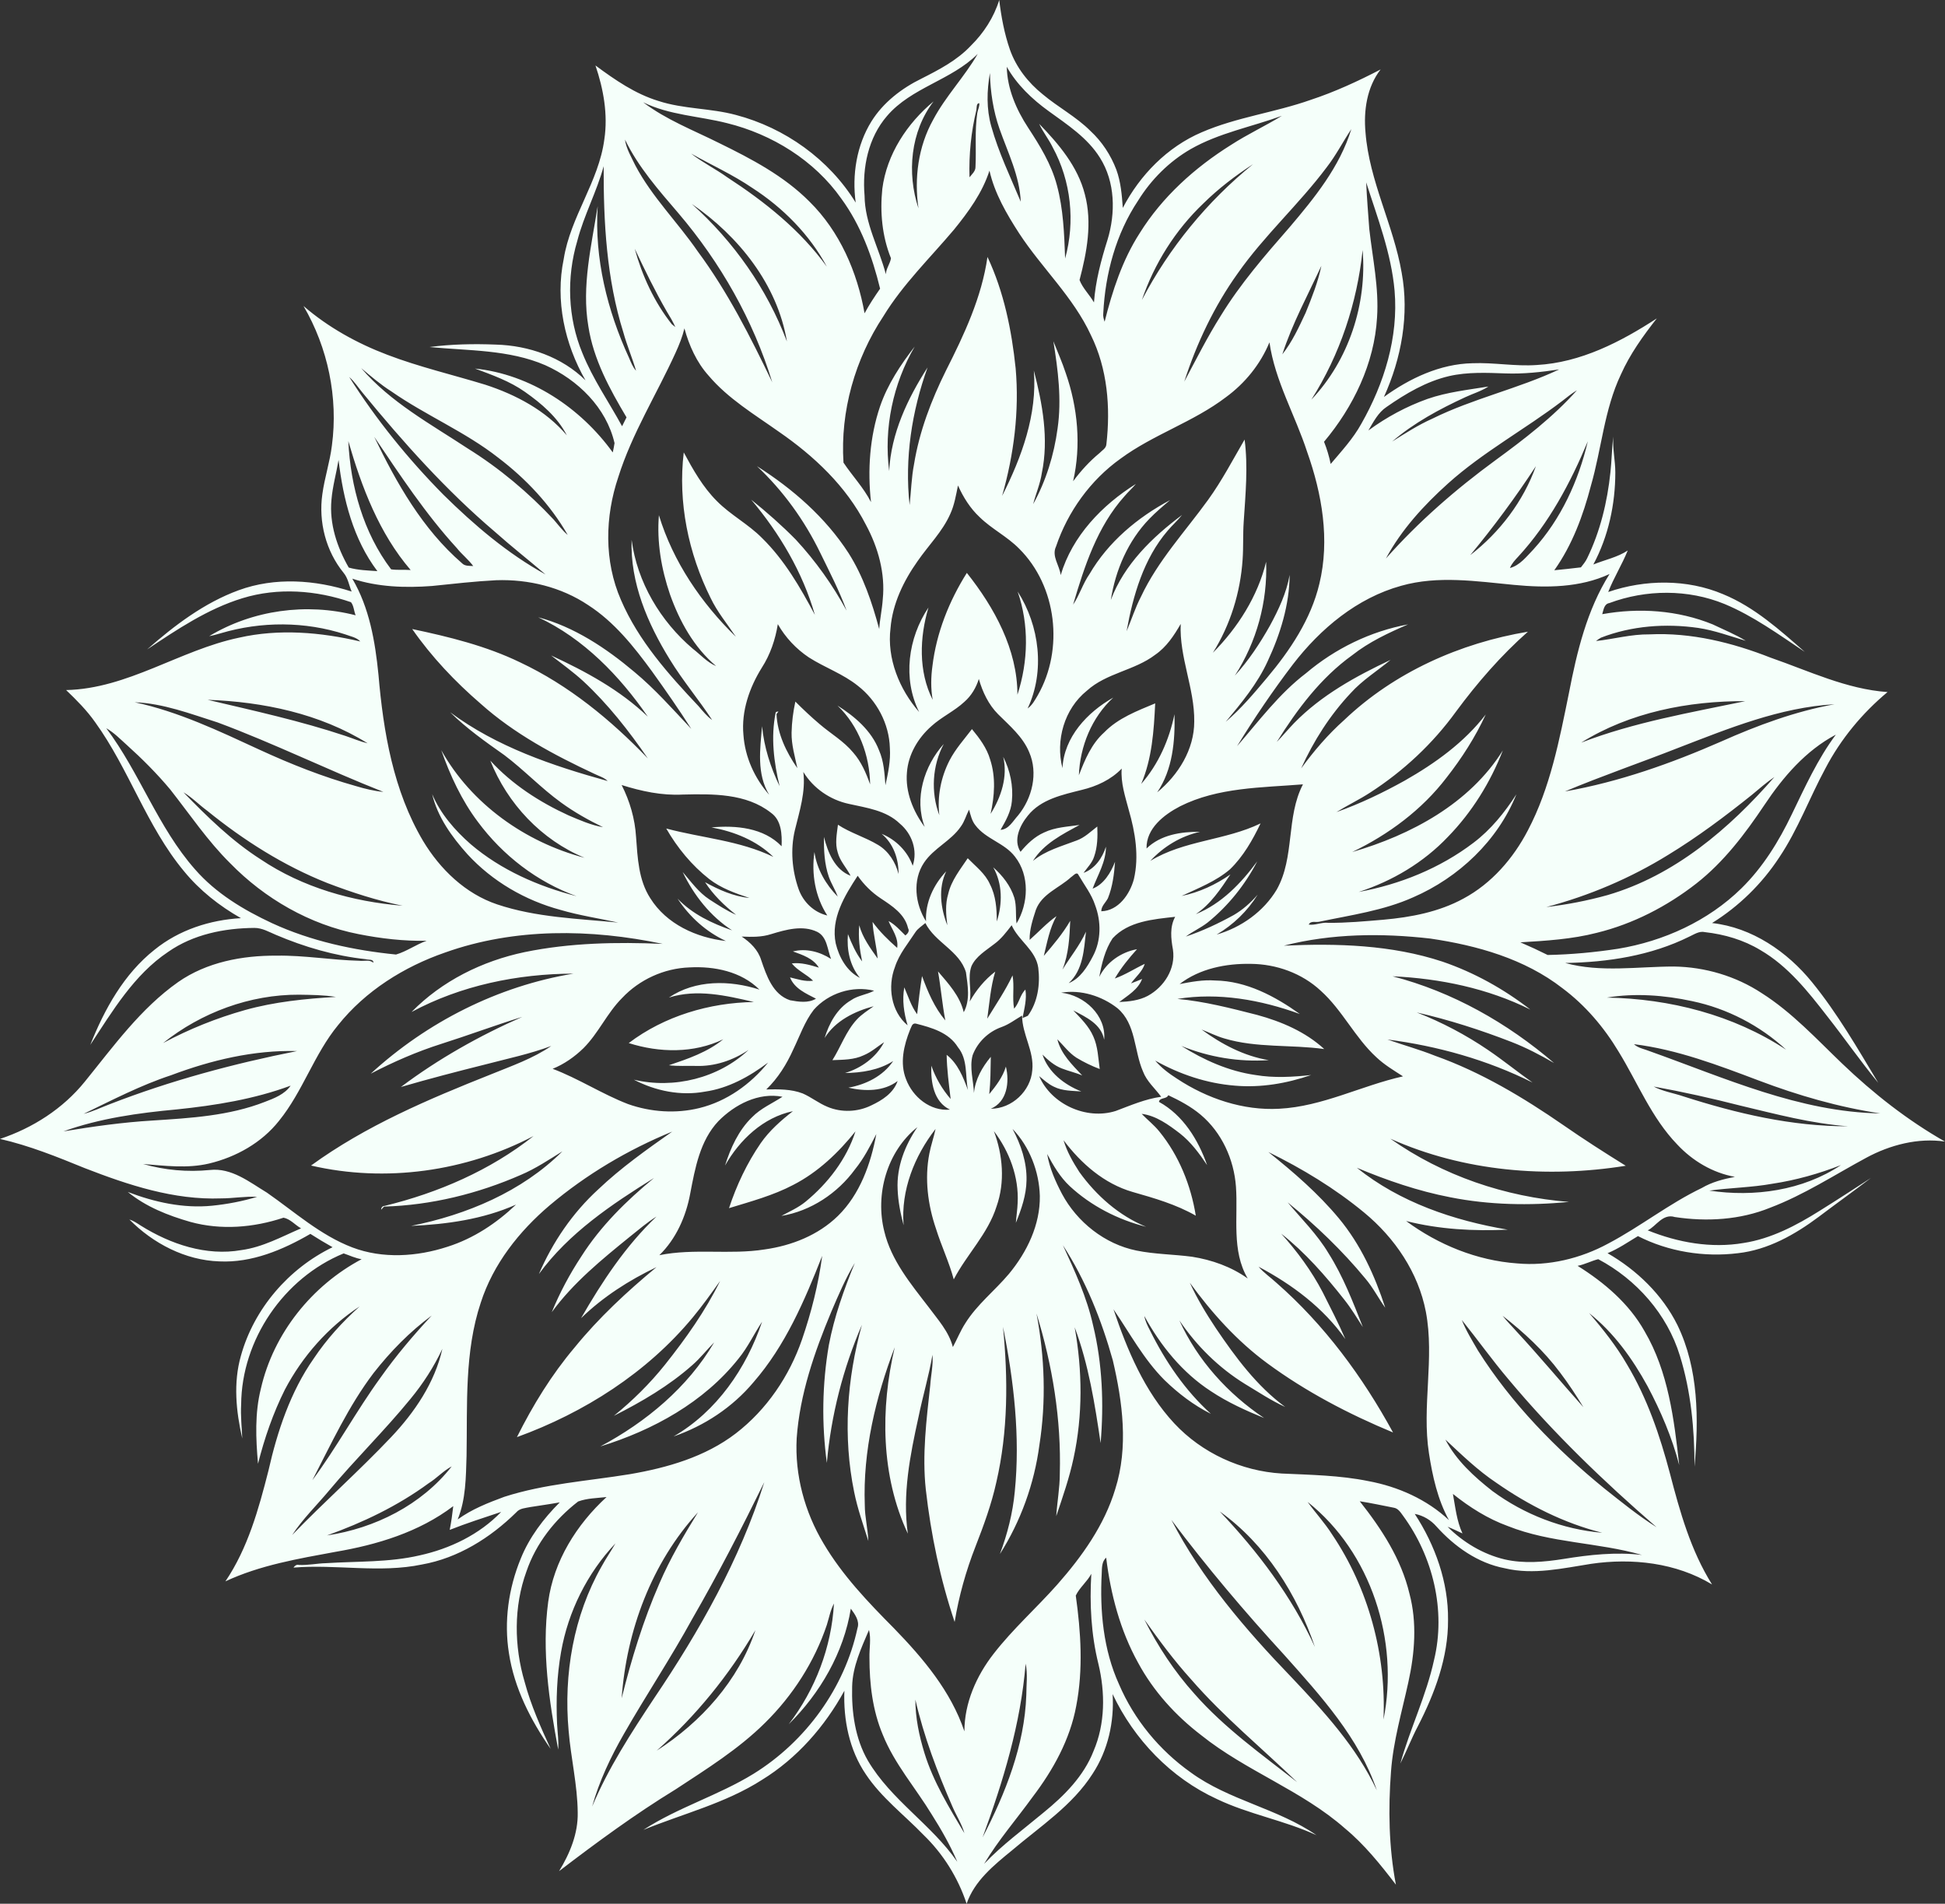 <?xml version="1.0" encoding="UTF-8" standalone="no"?><svg xmlns="http://www.w3.org/2000/svg" xmlns:xlink="http://www.w3.org/1999/xlink" fill="#000000" height="858" preserveAspectRatio="xMidYMid meet" version="1" viewBox="0.0 -0.3 876.7 858.0" width="876.7" zoomAndPan="magnify"><rect x="0.0" y="-0.3" width="876.7" height="858.0" fill="#333333" stroke="none"/><g id="change1_1"><path d="M754.9,548.2c14.4,2.2,29.5,1.3,43-4.2c15.3-5.8,29-14.8,43.3-22.5c10.7-5.8,23.4-9.1,35.5-7.3 c-16.9-9.6-32.3-21.7-46.3-35.1c-11.6-11.1-22.6-23.1-36.3-31.8c-11.7-7.7-25.6-11.8-39.6-12c-16.3,0-33,2.8-49-1.6 c19.2-0.3,38.7-3.3,56-11.9c2.2-1,4.4-2.6,7-2c8.8,1,17.4,3.5,25,8.1c12.4,7.2,21.5,18.7,30.1,29.8c7.8,9.9,15,20.3,23,30 c-9.3-15.5-18.4-31.3-29.8-45.3c-11.2-13.8-27.1-24.7-45.1-26.7c12.1-7.5,22.5-17.7,30.3-29.6c8.4-12.5,13.6-26.8,20.8-40.1 c6.9-13.2,16.6-24.9,28-34.4c-18.5-1.3-35.4-9.5-52.7-15.5c-17.3-6.8-35.8-11.4-54.6-10.5c-8.2-0.1-16,2.1-24.1,3 c0.7-0.6,1.4-1,2.2-1.5c13.9-5.4,29.2-6.5,43.9-4.4c7.3,1.1,14.3,3.7,21.4,5.8c-4.7-2.9-9.9-5-14.9-7.4c-15.7-6.4-33.2-7.6-49.8-4.6 c0.6-1.9,0.8-4.6,3.2-5c16.6-6.2,35.5-6.3,51.9,0.4c13,5.4,24.5,13.8,36.2,21.6c-11.3-9.9-22.7-20.2-36.8-26 c-16.3-6.9-35.2-6.7-51.8-1c2.5-6.4,6.2-12.3,8.8-18.7c-4.7,3.1-10.3,4.2-15.5,6.3c6.8-12.7,9.9-27.2,9.9-41.5 c0-5.4-1.3-10.7-0.9-16.1c-0.7,5.3-0.7,10.7-1.3,16c-1.4,13.4-4.6,26.7-10.5,38.8c-0.7,1.5-1.8,2.8-2.8,4.1c-4,0.5-8,0.9-12,1.3 c8.1-11.4,13-24.7,16.5-38.1c4.8-16.6,6-34.3,13.5-50.1c4.1-9.2,10-17.4,16.2-25.3c-16.3,10.6-34.3,19.9-54.1,21 c-9.7,0.7-19.3-1.2-29-0.8c-14.6,0.3-28.3,6.8-39.9,15.2c7.9-17.4,11.5-37.1,8-56c-3.7-21.5-14.6-41.3-16.3-63.2 c-0.9-9.8,0.6-20.4,6.8-28.4c-10.2,5.3-20.6,10.1-31.5,13.7c-16.1,5.7-33.4,7.8-49.1,14.6c-15.5,6.6-27.9,19.3-35.6,34.1 c-0.4-5.8-0.9-11.7-2.9-17.2c-2.5-6.6-6.5-12.7-11.7-17.5c-6.4-6.4-14.6-10.7-21.5-16.5c-6.6-5.3-12-12.2-14.8-20.2 c-2.5-7.2-3.9-14.8-4.8-22.3c-2.4,7.8-7,14.9-12.8,20.6c-6.2,6.6-14.3,10.8-22.2,14.8c-9,4.4-17.3,10.8-22.6,19.3 c-6.7,10.8-8.8,24.1-7.1,36.6c-12-19.5-31.9-33.7-54-39.5c-11.5-3.1-23.6-2.6-34.9-6.3c-10.5-3.2-19.6-9.5-28.4-16 c3.6,10.6,5.7,22.1,4,33.3c-2.5,19.1-15.3,34.9-18.3,53.9c-3.9,18.7,0.4,38.3,9.8,54.7c-10.6-10.5-25.6-15.7-40.4-16.1 c-10-0.4-20-0.2-29.9,1.1c17.5,1.7,35.8,1.1,52.2,8.2c14.7,6.6,27.5,19.1,31.2,35.1c-0.2,1.4-0.5,2.8-0.8,4.2 c-14.5-20.1-37.1-35.2-62.1-37.8c7.8,2.9,15.7,5.7,22.5,10.5c7.4,5.2,14.7,11.4,18.9,19.6c-9.5-11.2-22.9-18.3-36.7-22.8 c-14.7-4.5-29.8-8-44.2-13.5c-13.7-5.2-26.7-12.4-37.8-22c11,18.8,15.7,41.3,12.8,62.9c-0.9,7.4-3.3,14.5-4.3,21.9 c-1.8,12.5,1.6,25.7,9.6,35.5c2,2.4,2.4,5.6,3.6,8.4c-16.4-5.3-34.5-6.6-50.9-0.6c-15.6,5.7-29,15.9-41.3,26.7 c13.5-9,27.3-18.3,43-23.1c16-4.9,33.3-3.6,48.9,1.8c1.3,1.6,1.3,4,2.1,5.9c-22.2-5.7-46.4-2.4-66,9.4c1.7-0.3,3.5-0.8,5.2-1.3 c18.2-5.4,38-5.4,56.1,0.5c2.3,0.9,5.1,1.3,6.8,3.2c-17.9-4.2-36.7-5.8-54.7-1.7c-26.7,5.6-50.1,23-77.9,23.6 c4.7,4.5,9.3,9.1,13.1,14.5c15.3,21.2,23.2,46.9,40,67.1c7.1,8.7,16,15.7,25.7,21.2c-14,0.8-27.9,5.3-38.9,14.2 c-13.8,10.9-22.6,26.8-29,42.9c10-15.2,19.7-31.6,35.1-41.9c11.3-7.9,25.3-10.7,38.9-10.8c3.5,0,6.5,1.8,9.6,3.1 c12.9,5.5,26.6,9.5,40.6,11c1.1,0.4,3.5-0.2,3.4,1.6c-1.8-1.6-4.3-0.6-6.4-0.9c-12.4-0.3-24.8-2.5-37.2-2.3 c-15.5-0.1-31.5,2.9-44.4,11.9c-16.9,11.9-29.1,28.9-42,44.8c-9.9,12.3-23.6,21-38.3,25.9c13.2,3,25.8,8.1,38.3,13.2 c19.6,7.6,40.1,14.4,61.4,13.6c5.4,0,10.8-1,16.2-0.7c-6.6,2-13.4,3.3-20.3,4c-13,1.3-26-1.6-38-6.2c8.2,6.7,18.1,10.6,28.2,13.5 c13.8,3.8,28.5,2.6,42-1.9c3.1,0.6,5.2,3.3,7.9,4.8c-8.8,3.8-17.3,8.5-26.9,9.8c-15.9,2.8-32-2.7-45.3-11c-1.7-1.1-3.3-2.2-5.2-2.8 c10.7,10.8,25.2,18.4,40.6,18.9c14.6,0.7,28.6-5.2,41-12.4c3.3,2.1,6.6,4.1,10,6c-19.8,9.6-35.4,27.7-41.3,48.9 c-3.5,12.2-2.2,25.1,0.6,37.3c-0.2-5.1-0.8-10.2-0.5-15.3c0.2-29.2,19.2-57,46.2-68.1c2.7,0.9,5.3,2.2,8.1,2.6 c-22.4,11.9-39.7,33.4-45.4,58.3c-2.8,11.1-2.3,22.6-1.3,33.9c2.9-11.5,6.8-22.8,12.1-33.4c7.9-15,19.5-28.2,33.7-37.5 c-7.8,7-14.9,14.8-20.7,23.5c-10.5,15-16.4,32.8-20.4,50.5c-4.4,17.3-9.3,35-19.4,49.9c15.6-7.3,32.8-10.2,49.6-13.3 c18.8-3.2,37.7-8.9,53.1-20.6c-0.4,3.6-0.9,7.2-1.6,10.7c7.6-3,15.4-5.5,23.2-8.1c-9.8,10.2-23.1,16.6-36.8,19.6 c-13.8,3.2-28.1,2.6-42.1,3.5c-4.1,0.1-8.2,1-12.3,0.8c-1-0.3-1.9,0.4-2.4,1.2c19.2-1.6,38.8,2.6,57.9-1.4 c16.3-2.9,30.8-12,42.5-23.5c1.6-1.9,4.1-1.9,6.4-2.4c4.4-0.7,8.8-1.3,13.2-2.1c-7.3,7.3-13.7,15.7-17.6,25.4 c-5.5,13.4-7.6,28.3-5.3,42.6c2.4,15.7,9.8,30.2,18.8,43.1c-4.5-9.8-8.9-19.7-11.7-30.1c-4.8-16.2-5-34,0.8-49.9 c4.3-12.6,12.8-23.4,23.3-31.5c4.1-1.5,8.5-1.5,12.8-2c-13.5,12.4-23.8,28.8-26.3,47.2c-3,22.2,0.4,44.7,4.5,66.6 c0.3-3.8-0.3-7.6-0.5-11.5c-0.5-10.8-0.1-21.8,1.8-32.5c3.2-18.2,11.8-35.5,24.5-48.9c-2,3.5-4.3,6.8-6.2,10.3 c-12.7,22.3-17.2,48.7-14.9,74.1c1,12.3,4,24.5,4.1,36.9c0.2,9.4-3.5,18.4-8.4,26.4c17-13,34.3-25.7,52.6-36.9 c14-9.2,28.3-18.1,40.2-29.9c12.5-12.3,22.3-27.5,27.9-44.2c1-3.2,1.6-6.6,3.2-9.6c-1.1,19.7-8.4,38.8-20.4,54.4 c14.2-14,24.8-32.3,28-52.1c1.8,2.5,4.1,5.5,3,8.8c-5.8,27-23.4,51.1-46.8,65.6c-15.9,9.8-34,15.1-49.7,25.3 c17.9-7.3,37-12,53.4-22.5c15.8-9.7,28.4-24.1,37.2-40.2c-0.5,13.1,2.2,26.7,9.7,37.7c7,10.5,17.2,18.2,25.9,27.2 c8.9,8.6,15.6,19.3,19.5,31.1c3.5-10.3,12.3-17.4,20.5-24.1c12.7-10.8,27.2-20.2,36.3-34.5c6.9-10.5,9.8-23.4,9-35.9 c9.7,20.5,26.3,37.8,47,47.3c14.4,6.9,30.4,9.6,44.9,16.3c-17.5-12.1-39.5-15.7-56.7-28.3c-14.1-10-25.5-23.8-32.3-39.7 c-7.1-15.6-8.7-33.1-7.8-50c0.1-2.5,0-5.3,2-7.1c2,16.4,6.3,32.8,14.4,47.4c6.9,12.8,16.9,23.8,28.4,32.6 c20.2,16.2,45.4,24.9,64.9,42.1c8.8,7.3,16,16.3,22.9,25.3c-3.2-16.8-3.5-34.1-2.2-51.1c1-13.6,4.9-26.8,7.8-40.1 c2.9-13.1,4-26.9,0.5-40c-3.7-15.6-12.6-29.2-22.4-41.6c5.1,0.8,10.2,1.9,15.3,2.9c2,0.3,3.1,2.1,4.2,3.6c13.5,18.4,19.4,42.7,14,65 c-3.5,16.1-10.8,30.9-15.2,46.7c2.8-5.5,5-11.3,7.9-16.8c7.6-14.8,13.7-31,13.6-47.9c0.2-17-5.8-33.7-15-47.8 c3.8,0.7,7.3,2.8,9.8,5.7c8.1,9,18.6,16.5,30.8,18.8c12.9,3.1,26.1,0,38.9-2c18.5-2.7,38.3-0.5,54.5,9.3 c-9.6-15.3-14.5-32.8-19-50.1c-4.5-17-10.2-33.8-19.3-49c-4.8-8.3-10.8-15.9-17.1-23.2c11.1,8.8,19.5,20.5,26.3,32.9 c6,11.3,11.1,23.2,14.3,35.6c-2.3-20.6-4.9-42.1-15.6-60.3c-7-12.5-18.2-22-30.2-29.5c3.2-0.6,6.1-2.2,9.3-3 c17.2,9.1,31.1,24.8,36.8,43.5c5,16.1,6.6,33.2,6.6,50c1.9-21.4,1.9-44-7.7-63.8c-6.8-13.7-18.3-24.8-31.5-32.4 c4.9-2,9.2-5,13.7-7.7c13.7,7,29.8,9.6,45.1,7.7c13.5-1.5,25.7-8.4,36.4-16.4c7.8-5.9,15.8-11.6,23.5-17.5c-7.7,5-15.4,10-23.1,14.8 c-10.5,6.6-21.9,12.6-34.3,14.5c-14.6,2.5-29.6-0.2-43.2-5.7C746.4,552.5,749.4,546.5,754.9,548.2z M770.5,536.3 c9.4-1.3,19-1.4,28.4-3.1c10.6-1.6,20.9-4.5,30.9-8.4C812.5,536.3,790.7,539.3,770.5,536.3z M758.7,493.8c-4.4-1.5-9.2-2.2-13.3-4.4 c13.2,2.4,26.2,5.3,39.1,8.6c16,3.8,32,8.1,48.5,9.3C807.7,507.4,782.7,501.5,758.7,493.8z M847.5,501.5c-36.4-0.6-70.1-16-103.8-28 c-2.4-1-5.3-1.4-7.2-3.2c19.5,2.4,38,9.5,56.3,16.4C810.5,493.4,828.8,498.7,847.5,501.5z M762.7,450.9c15.8,3.3,30.6,11,42.4,21.9 c-23.8-15.7-52.5-23-80.8-23.5C737,447.2,750.2,448.2,762.7,450.9z M807.6,366.8c-5.8,12.1-13,23.8-22.7,33.3 c-15,14.7-35,23.8-55.6,27.2c-10.5,1.6-21.1,2.6-31.7,2.8c-4-2-8.1-3.9-12.3-5.7c11.6-0.7,23.3-1.4,34.5-4.3 c16.3-4,31.6-11.9,44.8-22.2c12.4-9.7,22-22.4,30.7-35.4c8.4-12.6,18.6-24.5,32.2-31.7C819.3,341.8,813.6,354.4,807.6,366.8z M697,408.5c19.3-5.1,37.9-13,54.9-23.5c13.3-8.1,25.7-17.4,37.8-27.1c3.3-2.7,6.5-5.6,10.1-8c-20.3,23.3-45,44.4-75.2,53.2 C715.6,405.6,706.4,407.4,697,408.5z M826.9,317.1c-17.7,3.2-34.7,9.5-51.1,16.8c-22.6,9.9-46,18.2-70.4,22.5 c16.9-7.1,34.2-13,51.2-19.7C779.2,328,802.3,318.5,826.9,317.1z M786.7,315.7c-24.9,5.2-50.1,9.5-74,18.7 C734.7,320.7,761,315.6,786.7,315.7z M725.5,258.4c-10.2,16.2-14.7,35-18.3,53.6c-4.3,21.1-8.4,42.7-18.5,61.9 c-6.6,12.7-16.4,24-29.1,30.8c-11,6-23.6,8.4-36,9.5c-8.3,0.7-16.7,1.5-25,1.4c-3-0.3-5.8,1.2-8.7,0.8c0.9-1.9,3.2-0.9,4.8-1.3 c14.3-3,28.9-5,42.3-11c20.5-8.9,38.1-25.5,46.5-46.4c-5.3,8.2-11.5,15.9-19.3,21.8c-15.1,11.5-33.2,18.8-51.8,22.2 c15.2-4.9,29.3-13.3,40.3-24.9c10.8-11.1,19.1-24.5,24.7-38.9c-15,24-41.4,38.1-67.9,45.8c16.4-7.9,31.4-19,42.5-33.5 c6.9-8.8,13-18.3,17.7-28.5c-9.7,12.6-22.8,22-36.5,29.8c-9.9,5.5-20.1,10.4-30.8,14.2c5-3.1,10.3-5.6,15.2-8.8 c15-9.7,28.2-22,38.7-36.5c9.6-13,20.3-25.3,32.4-36c-30.6,5.1-60.2,18.3-82.8,39.8c-7.3,6.5-13.7,14-19.4,21.8 c5.6-12.4,13-24,22.3-33.9c5.3-5.9,12-10,18-15c-15.7,7.4-31.2,15.9-43.5,28.5c-2.7,2.8-5.1,5.7-7.8,8.5c9.2-14.7,19.8-28.9,34-39.1 c7.6-6,16.4-10.1,25.2-13.9c-16.9,3.1-32.9,10.9-46,22c-12.1,9.2-21.2,21.5-31.1,32.9c7.8-12.7,16.2-25.1,25.2-36.9 c12.4-16.1,28.9-29.9,48.8-35.4c16.6-4.7,34-2,50.8-0.4C697,264.7,712.2,264.6,725.5,258.4z M396.7,182.8 c-4.7,13.8-5.7,28.8-4.1,43.2c-3.3-6.5-8.4-11.8-12.4-17.8c-1.5-23.1,5.2-46.7,18-66c8.8-14.4,21-26.2,31.8-39 c6.5-8,12.8-16.6,16-26.6c2.3,10.2,7.7,19.5,13.4,28.3c10.2,15.6,24.4,28.7,32.3,45.8c7.5,15.2,8.9,32.6,7,49.2 c-0.1,1.9-2,2.8-3.1,4c-4.5,3.7-8.4,8-11.9,12.7c3.7-16.1,2.1-33.2-3.3-48.7c-1.6-4.9-3.7-9.6-5.6-14.4c2.1,13,3.8,26.2,1.9,39.3 c-1.6,11.9-5.2,23.6-11,34.1c1.2-4.7,3.2-9.2,3.9-14c3.2-15.4,0.3-31.2-3.6-46.2c1.6,19.8-5.5,39.1-14.3,56.5 c5.3-18.6,7.8-38.1,6.1-57.5c-1.8-17.2-5.3-34.5-12.7-50.2c-2.6,18.2-10.5,35-18.7,51.2c-6.6,13.3-12,27.4-14.4,42.2 c-1.2,6.1-1.3,12.3-2,18.4c-2.3-21,1-42.3,8.1-62c-9,14-16.5,29.8-17.3,46.7c-2.5-19.3,1.7-39.3,11.5-56.1 C406,164,400.1,172.9,396.7,182.8z M589.2,203.4c6.7,18.9,10.3,39.6,5.5,59.4c-3.8,16-13.2,30-23.7,42.5 c-5.8,6.9-11.6,13.8-18.5,19.7c7.1-8.5,14.3-17.2,18.9-27.3c5.7-12.2,9.8-25.4,9.9-38.9c-1.4,8.1-5,15.7-8.9,22.9 c-4.5,8-9.6,15.7-15.8,22.5c9.8-15.1,14.8-33.3,14.1-51.3c-3.8,15.6-12.8,29.7-24,41c7.9-12.6,12.4-27.2,13.4-42 c0.4-5.7,0.1-11.4,0.5-17.1c0.8-12.3,2-24.7,0.4-37c-5.3,9.1-10.2,18.5-16.4,27.1c-10.4,14.4-22.7,27.5-30.3,43.7 c-2.6,5-4.3,10.4-6.5,15.6c2.9-16.1,7.7-32.7,18.5-45.3c2.1-2.5,4.5-4.6,6.5-7.1c-13.4,10-26.1,22.3-32.1,38.3 c2.1-13.5,7.8-26.7,17.4-36.6c2.9-3,6.1-5.7,9.3-8.4c-14.7,7.8-27.9,18.9-36.3,33.3c-3,4.3-4.5,9.5-7.4,13.8 c5.1-17.3,10.9-35.2,23.2-48.9c1.6-1.9,3.5-3.6,5.1-5.5c-15.2,9.5-28.7,23.5-33.9,41.1c-0.5-4.4-4.2-8.5-2.1-12.9 c5.3-15.7,15.5-29.9,29.1-39.6c14.8-10.9,32.8-16.5,47.5-27.7c8.6-6.3,15.5-14.8,19.6-24.7C574.7,171.4,583.8,186.8,589.2,203.4z M578,159.4c4.5-13.9,11.5-26.7,17.6-39.9c-1.5,7.3-4.3,14.3-7.1,21.2C585.5,147.1,582.5,153.7,578,159.4z M529.4,321.6 c-2.4,11.5-7.2,22.5-15,31.4c4.9-11.5,5.7-24,6.3-36.3c-8.1,3.4-16.7,6.6-23,13.1c-5.7,5.1-8.7,12.3-11.4,19.3 c0.5-13,5.8-26.1,15.5-35c-11.7,6.6-22.2,17.8-22.9,31.8c-3.2-12.5,0.8-26.7,11-34.9c8.8-8,21.5-9.1,30.8-16.2 c5.1-3.5,8.5-8.7,11.5-13.9c-0.7,15,6.3,29.1,6.1,44c0,12.6-7.2,24.1-16.7,31.9C528.6,346.5,529.7,333.6,529.4,321.6z M528.7,427.7 c1.3,8.6-4,16.8-11.3,20.8c-3.9,2.1-8.5,2.6-12.9,2.8c3.9-3,8.5-5.6,10.3-10.4c-1.7,0.7-3.3,1.4-5,2c2.1-2.9,5.1-5.3,6.2-8.8 c-4.5,2.1-8.7,4.9-13.5,6.6c2.8-4.8,6.3-9.1,10-13.2c-7.2,1.3-13.8,5.9-17,12.5c1.1-6,2.6-12.3,6-17.4c7.1-7.7,18.3-8.6,28.2-9.7 C527.2,417.5,527.8,422.7,528.7,427.7z M478.9,436.7c2.8-7,3.2-14.6,3.5-22c-3.3,5.7-7.6,10.8-11.9,15.8c1.5-6.1,2.6-12.4,5.7-17.9 c-4.4,3.1-8,7.1-12.1,10.7c-0.1-4.6,1.4-9.2,2.8-13.5c2.7-7.3,10.6-9.9,15.9-14.8c0.9-0.5,2.5-2.7,3.3-1c2.6,4.5,5.9,8.7,7.5,13.6 c2.8,7.4,2.8,16-1,23.1c-2.5,4.8-5.7,10-10.9,12.1c6.5-5.9,6.9-15.1,7.8-23.2C486.7,425.8,482.4,431,478.9,436.7z M453.4,480.4 c-1.4,4.7-4.4,8.6-7.5,12.4c0.6-5.6,0.6-11.2,0.7-16.8c-3.9,4.7-7,10.1-7.6,16.3c-0.2-5.6-2.1-11.4-0.6-17c2.2-5.9,7.1-10.6,13-12.7 c3.4-1.2,6.2-3.4,9.3-5.2c0,8.5,5.5,16,4.6,24.6c-0.7,9.4-9.2,17.4-18.7,17.4C454,496.3,455.1,487.3,453.4,480.4z M463.3,457.5 c-0.6,0.3-1.8,0.8-2.4,1c0.8-4.2,2-8.5,1.3-12.8c-2.4,2.3-2.8,6.1-5.1,8.6c-0.9-5,0.2-10-0.7-15c-3.2,6.8-7.5,13.1-11.4,19.5 c1-7.1,1.5-14.3,3.6-21.2c-4.7,3.6-8.6,8.3-11.5,13.5c1-5.3-1.1-10.8,0.8-16c2-4.4,6.5-7,10.2-9.9c3.2-2.3,5.5-5.4,7.9-8.5 c3.1,7,10.9,11.2,12,19.2C468.9,443.3,467.8,451.3,463.3,457.5z M428.5,495c-3.8-4.4-6.8-9.5-8.7-15c-0.3,7.3,1,16.3,8.4,19.8 c-8.9,0.8-16.8-5.7-19.8-13.7c-2.9-7.3-1-15.3,1.8-22.3c0.6-1.1,0.8-3,2.5-2.8c7.1,1.8,15,4,19.1,10.7c4.5,5.5,3.2,12.8,4.5,19.3 c-2.1-5.8-4.6-12-9.6-15.9C426.8,481.6,427.7,488.3,428.5,495z M395.6,431.7c-3.3-4.7-6.8-9.4-8.3-15c-0.5,5.5,0.2,11,1.3,16.3 c-2.8-3.7-4.7-8-6.4-12.3c-0.6,6.9,0.8,14.2,5.4,19.7c-5.9-2.9-9.4-9.3-10.9-15.5c-2.3-11.2,4-21.5,9.9-30.5 c2.8,4,6.3,7.5,10.4,10.2c5.1,3.4,10.8,7,12.3,13.4c0.8,1.4-0.2,2.5-1.2,3.3c-2.4-2.3-4.6-4.9-7.6-6.5c1.6,3.9,4.6,7.6,3.9,12.1 c-4-3.5-7.9-7.3-11.1-11.7C393.6,420.7,395.1,426.1,395.6,431.7z M369.1,435.8c-4-1.2-8-2.4-12.2-1.9c2.6,3.3,6.7,4.9,9.6,7.8 c-3.6,0.5-7-0.7-10.4-1.5c2,5.1,7.3,7.3,11.7,9.6c-3.5,2.1-7.9,1.4-11.7,0.7c-7.8-2.6-10.6-11.1-13-18.1c-1.4-4.6-4.9-8-8.8-10.6 c4.5,0.2,9,0.3,13.3-1.1c6.6-2,14.2-4.2,20.8-1c4.5,2.3,4.5,8,6.2,12.2c-5.1-3.3-11.3-4.9-17.2-3.4 C361.8,430.1,366.5,431.6,369.1,435.8z M372.9,412.3c-6-1.4-10.8-6-12.9-11.8c-3-8.5-3.8-17.9-1.7-26.7c2.1-8.6,4.9-17.2,3.8-26.2 c4.5,7.4,12.1,12.6,20.5,14.4c8,1.8,16.8,2.9,23,8.9c5.5,4.6,8.1,12.1,5.8,19c-2.3-6.5-7.6-11.8-14-14.4c5.3,4.4,7.7,11.3,7.6,18.1 c-1.3-5.3-4.5-10.3-9.2-13.1c-5.8-3.5-12.5-5.4-18.1-9.1c-0.5,4.1-1.4,8.4-0.1,12.5c1,3.9,4,6.9,5.8,10.5 c-7.1-2.7-10.3-10.6-12-17.5c-0.1,6,0.2,12.2,2.2,18c1.1,3.1,2.9,5.8,4,8.9c-5.4-5.5-9.4-12.4-10.5-20.1 C365.7,393.5,367.4,403.8,372.9,412.3z M508.8,364.8c2.9,10,4.7,20.8,2.3,31.1c-1.8,6.8-7,14.3-14.7,14.5c0-2.4,2-3.9,3-5.9 c2.1-5.2,2.8-10.9,3.2-16.4c-1.9,4.9-5.1,10.2-10.1,12.1c2.3-6.2,6-12,6-18.9c-1.6,5-4.9,9.9-10.1,11.8c1.7-2.4,3.9-4.5,4.8-7.4 c1.5-4.3,1.6-9,1.4-13.5c-3,2.3-5.7,5-9.3,6.3c-6.8,2.6-14,4.5-19.7,9.2c4.9-7.8,13.3-12,21-16.2c-5.4,0.8-11,1-16,3.4 c-4.3,1.9-7.7,5.2-10.6,8.7c-3.4-5.3-0.3-11.9,3.3-16.3c5.9-7.4,15.6-9.4,24.3-11.6c6.7-1.6,13.2-4.6,18-9.6 C505.1,352.6,507.2,358.7,508.8,364.8z M452.2,340.8c2.1,8.9-0.9,18.1-5.7,25.7c1.8-8,2.4-16.6-0.2-24.5c-1.5-5.2-4.8-9.6-8.2-13.7 c-3.5,4.6-7.4,8.9-10.1,14.1c-3.9,7.6-5.6,16.3-4.6,24.7c-3.9-10.3-3.2-22.4,2-32.1c-8.9,9.9-13.4,24.6-8.6,37.4 c-5.2-7-8.8-15.8-8-24.6c0.6-8.1,5-15.5,11-20.8c4.6-4.2,10.4-6.8,14.9-11c3.1-2.7,5.3-6.4,6.5-10.3c1.7,5.9,4.4,11.6,8.7,15.9 c5.2,5.2,11.1,10.1,14,17.1c4.1,9.4,1.4,20.7-5,28.5c-2.3,2.5-4.2,6.3-7.9,6.5c2.3-4,4.7-8.2,5.1-12.9 C456.8,353.9,455.3,346.9,452.2,340.8z M467.8,313c-1.3,2.2-2.5,4.5-4.6,6c7.9-16.7,5.4-37.3-4.5-52.7c5.2,15,4.8,31.5-0.1,46.5 c0-20.4-10.4-39.3-22.8-54.9c-8,12.7-13.7,27-15.5,41.9c-0.7,5.1-0.8,10.2,0.1,15.3c-6.5-12.8-5.9-28.2-1.9-41.6 c-9.2,13.7-11.7,32.1-4.2,47.1c-8.9-10.2-14.6-24.1-12.9-37.8c0.9-11,5.9-21.3,12.2-30.2c4.9-7.1,11.2-13.3,14.7-21.2 c1.9-4.1,2.6-8.5,3.5-12.9c2.4,5.3,5.5,10.3,9.8,14.3c5.4,5.3,12.4,8.7,17.8,14.2C476.4,263.9,479.6,292.3,467.8,313z M403.4,435.5 c1.9-5.9,6-10.7,9.3-15.8c1.1-1.6,2.9-2.7,4.4-4c4.4,8.8,15.4,12.5,18.3,22.2c0.8,5.9,2,12.5-1,18c-1.7-7.3-6.9-12.9-11.6-18.4 c1.3,7.3,1.9,14.8,3.3,22.1c-4.9-5.8-7.9-12.9-10.5-20c-0.9,5.7-1.6,11.5-2.2,17.2c-2.7-3.6-4-8-5.8-12.1c-1,5.7-0.2,11.5,1.5,17.1 C401.6,455.6,400,444.3,403.4,435.5z M436.2,386.5c-3.4,5.1-7.4,10-8.8,16.1c-1.4,4.6-1,9.4-0.4,14.1c-3-7.7-4.2-16.6-0.5-24.3 c-5.7,6-9.5,14.1-9.1,22.5c-4.9-7.7-6.2-18.5-0.9-26.4c4.4-6.6,12.2-9.8,16.6-16.3c1.7-2.3,2.4-5.1,3.7-7.6c0.7,2.4,1.2,5,2.9,7.1 c4.7,6.2,13.1,7.9,17.8,14.1c6.7,8.5,6.1,21.1,0.7,30.1c-0.5-3.8,0.1-7.8-1-11.6c-1.7-5.4-5.3-10-9.5-13.7 c4.2,7.4,4.2,16.4,1.6,24.4c0-5.7-0.4-11.6-3.1-16.8C444.1,393.4,439.8,390.2,436.2,386.5z M401.1,336.8c0.4,5.7-0.8,11.3-2,16.8 c-0.4-5.4-0.7-10.8-2.9-15.8c-3.4-8.8-10.9-15.2-18.7-20.1c9.6,9.2,14.5,22.4,14.7,35.5c-1.8-5.1-4-10.2-7.6-14.3 c-4.3-5.2-10.1-8.5-15.1-12.8c-3.8-3.2-7.5-6.7-11-10.2c-1,4.6-1.6,9.3-1.7,14c-0.1,5.5,1.5,10.7,2.6,16c-5-7.2-9-15.5-9.4-24.4 l0.9-1.1c-0.5,0-1.2,0-1.3,0.6c-2.2,11-0.8,22.2,1.8,33c-4.1-8.5-7-17.6-7.9-27c-0.9,10.3-2.5,21.5,3.2,30.9 c-6.6-7.5-10.9-17-11.6-27c-1-10.7,2.7-21.3,8.3-30.3c3.8-5.9,6.1-12.7,7.2-19.6c3.4,6,8.3,11.2,14,15c7.2,4.6,15.4,7.4,22.1,12.8 C395.2,315.4,400.8,325.9,401.1,336.8z M347.5,366c4.8,3.4,5,9.8,4.8,15.1c-8.1-8.4-20.6-9.5-31.6-8.5c10.3,1.9,20.3,5.9,27.9,13.3 c-15.2-7.4-32.2-8.5-48.3-12.8c5,8.7,11.5,16.6,19.4,22.8c5.3,4.1,11.7,6.4,18.1,8.5c-7.2-0.7-13.8-3.7-20-7.1 c3.7,5.7,8.6,10.5,14,14.7c-4.2-1.8-8.1-4.4-12-6.9c-4.9-3.2-8.3-8-12.1-12.4c5,10.4,12.5,20,22.3,26.3c-9-3.1-17.9-7.3-24.6-14.3 c5.4,8.2,12.9,15,21.8,19.1c-13.3-1.5-26.8-7.6-34.1-19.3c-5.3-8.2-5.7-18.2-6.4-27.6c-0.5-8.2-2.8-16.1-6.5-23.4 c8.9,2.8,18.1,4.8,27.5,4.3C321.2,357.5,336.3,357.2,347.5,366z M342.3,445.7c-13.3-4.3-28.9-4.5-40.8,3.6c12.6-4,25.9-0.9,38.3,2 c-20,0.3-40.3,6.3-56.4,18.5c13.8,4.4,29.3,4.7,42.6-1.7c-7.1,5.8-15.9,8.8-24.5,11.7c4,0.5,8.1,0.2,12.2,0.3 c8.4,0.3,16.7-2.5,23.7-7.2c-13.5,12.7-33.7,17.7-51.7,13.4c9.8,5.1,21.1,7.4,32,5.4c10.6-1.5,20.1-6.8,28.5-13.1 c-7.9,9.8-18.7,17.5-31,20.5c-10.6,2.6-21.9,1.8-32.1-1.8c-11.7-4.5-22.3-11.5-34-15.9c5.2-2.1,9.9-5.4,13.9-9.3 c6.8-6.8,10.6-15.8,17.4-22.6c7.8-8.3,18.9-13.4,30.4-13.8C321.9,435.1,334.1,437.5,342.3,445.7z M311.1,537.7 c2.2-11.5,4.4-23.9,12.7-32.7c7.4-7.5,18.1-13.1,28.9-11c-4.6,3-9.8,5.2-13.7,9.2c-6.1,5.9-9.7,13.9-12.2,21.8 c6.6-11.6,17.2-21.7,30.6-24.5c-5.4,4.2-10.6,8.8-14.5,14.4c-6.2,9-10.9,19-14.3,29.3c9.8-3,19.9-5.7,29-10.5 c11.1-5.7,20.3-14.5,28-24.1c-4,12.5-12.4,23.4-22.5,31.7c-3.3,2.7-7.2,4.4-10.9,6.4c13.3-2.2,25.3-10.2,33.2-21 c3.9-4.8,6.8-10.4,9.6-15.9c-2.5,13.5-7.4,27.2-17.3,36.9c-8.9,8.7-20.9,13.4-33,15.1c-15.7,2.5-31.8-0.6-47.5,2.6 C304.7,558.1,309.2,548,311.1,537.7z M392.7,497.9c-6.1,3-13.5,3.3-19.8,0.6c-3.9-1.6-7.2-4.3-11.1-6c-5.2-2-10.9-1.9-16.4-1.8 c5.3-5.1,9.2-11.4,12.2-18.1c2.9-6,5.1-12.5,9.2-17.8c6.6-7.5,17.5-11,27.2-8.6c-3.3,1.8-7.3,2.1-10.4,4.3 c-6.2,3.6-9.9,10.4-11.9,17c4.9-7.8,13.5-12,22.1-14.3c-2.6,1.9-5.4,3.6-7.6,6c-4.9,5.3-7.2,12.3-11,18.3c4.8-0.2,9.7-0.1,14.1-2.2 c3.4-1.4,6.2-3.9,9.2-5.9c-3.6,6.9-10.3,11.7-17.6,13.9c7.5-0.1,15.3-1.3,21.7-5.4c-4.6,6.8-12.3,10.6-20.2,12 c7.4,1.7,15.9,1.8,22.2-3C402.7,492.4,397.6,495.6,392.7,497.9z M413.5,507.7c-5.6,8.2-9.4,17.9-8.9,28c0.2,5.5,1.3,10.9,2.7,16.2 c-1.3-15.7,4.9-31.2,14.4-43.4c-0.8,3.8-2.1,7.4-2.8,11.1c-2.2,11.3-0.7,23.1,3,33.9c2.4,7.7,5.9,15,8,22.8 c5.9-11.3,15.4-20.5,19.3-32.9c3.9-11,2.8-23.2-1.2-33.9c7,9.2,11.3,20.7,10.7,32.3c-0.1,3-0.6,6-0.8,9c2.5-6.1,4.7-12.5,4.8-19.1 c0.2-8.1-2.5-16.1-6.3-23.2c7.7,8,12,19.2,12.3,30.2c0.2,13-5.8,25.3-13.9,35.1c-6.4,7.6-14.4,13.8-19.7,22.3 c-2.2,3.4-3.7,7.2-5.6,10.7c-1.8-7-6.8-12.4-11-18.1c-8-10.4-16.8-21-19.9-34C394.4,538.1,399.7,518.7,413.5,507.7z M468.4,484.7 c2.1,1.7,4.1,3.6,6.7,4.8c3.8,1.9,8.2,1.8,12.3,2.1c-7.6-3-14.9-8.6-17.5-16.6c2.5,2.5,5.3,4.9,8.6,6.2c3,1.2,6.3,1.9,9.3,3.2 c-4.5-4.8-9.6-9.7-11.2-16.3c2.8,2.8,5.2,6.1,8.6,8.3c3.3,2,6.8,3.7,10.5,5.1c-0.7-4.9-0.8-10.1-2.9-14.7c-2-4.6-5.6-8.1-9-11.7 c5.7,3,12.6,6.1,13.9,13.2c1-11-9-20.1-19.4-21.2c8.9-1.5,18.4,1.5,25.4,7c8.4,7.1,7.4,19.1,11.5,28.5c1.7,4.5,5.4,7.6,8.2,11.4 c-7.2,1-13.8,3.9-20.5,6.4C489.6,504.6,473.8,497.3,468.4,484.7z M482.2,534.3c9.6,8.9,21.7,15.1,34.4,18.3 c-12.2-5-22.4-14-30.1-24.7c-2.9-4.5-5.6-9.2-7.1-14.3c7.9,10.5,18.3,19.6,31.1,23.3c9.8,2.8,19.6,5.6,28.5,10.7 c-2.2-13.7-7.6-27.1-16.4-37.9c-2.4-3-5.4-5.3-8-8c6.5,0.8,12.1,4.9,17.2,8.8c5,3.9,8.8,9.1,12.3,14.3c-4-11.4-10.8-22.5-21.7-28.5 c0.3-2.1,3.4-1.1,4.2-3c5.1,2.4,10.2,5.1,14.6,8.8c9.5,8,15,20.1,15.9,32.4c1,13.8-2.1,28.8,5.3,41.4c-7.4-5.3-16.2-8.4-25.1-9.8 c-8.3-1.1-16.8-1.1-25.1-2.8c-14.2-2.9-26.7-12.8-33.5-25.5c-3-5.7-5.6-11.6-6.7-18C474.8,525,477.8,530.2,482.2,534.3z M530.6,485.9c-3.6-2.3-7.1-4.9-9.9-8.2c11.1,6.2,23.3,10.3,36,11.3c11.6,1,23.3-1,34.3-4.8c-8.3,0.9-16.8,1.4-25.1,0 c-12-1.7-23.2-6.7-33.4-13.1c12.5,5.1,26,7.3,39.4,6.4c-11.1-1.8-21.3-7.2-30.3-13.8c3.4,1.3,6.7,3,10.2,4 c14.6,4.4,30.1,2.7,45.1,4.8c-8.5-7.8-19.3-12.4-30.3-15.4c-11.8-3-23.7-6.1-35.9-7.2c18.5-3,37.6,0.4,55.2,6.8 c-11.2-8-24.1-14.9-38.2-15.1c-5.4-0.4-10.7,0.6-16,1.6c9.1-7,20.9-9.3,32.1-9.1c11.5,0.1,23,4.2,31.5,12.1 c9.8,8.8,15.4,21.1,25.1,30c3.6,3.4,7.8,5.9,12,8.6c-18.8,4.2-36.3,13.6-55.8,14.6C560.3,500.3,544.1,494.8,530.6,485.9z M548.4,420.9c7.5-4.4,13.9-10.6,18.5-18c-3.1,3.6-6.7,6.8-10.8,9.2c-6.9,3.8-14.1,7.2-21.6,9.7c3.1-2.3,6.7-3.9,9.8-6.3 c9.3-7.5,16.9-17,22.4-27.6c-7.3,9.9-16.1,19.1-27.7,23.8c6.7-4.5,11.2-11.3,15.6-17.9c-6.6,4.6-14.1,8.1-22,9.7 c7.5-3.5,15.5-6.6,21.8-12c6-5.8,10.2-13.2,13.8-20.7c-15.9,7.7-34.5,7.6-49.7,16.9c6-6.5,13.8-11.2,22.4-13.1 c-8.5-0.1-17.7,1.3-24.1,7.5c-0.2-9,7.8-15.2,15.1-19c17.1-8.6,36.8-8.4,55.4-9.9c-7.7,14.8-3.6,32.8-11.8,47.4 C569.6,410.5,559.5,417.7,548.4,420.9z M662.7,249.9c10.6-12.8,20.5-26.2,29.6-40.1C686.6,225.7,676,239.6,662.7,249.9z M691.2,247.3c-3.1,3.2-6.1,7.2-10.6,8.4c0.8-2,2.3-3.6,3.8-5.2c13.8-15,23.5-33.2,31.3-51.9C711.5,216.4,703.6,233.7,691.2,247.3z M710.8,175.6c-10.8,12.1-23.7,22-36.7,31.5c-17.9,13.1-34.7,27.7-49.4,44.3c7-13,17.1-24,28-33.8c15.8-14.2,34.7-24.4,51.5-37.2 C706.3,178.8,708.4,177,710.8,175.6z M625,183.1c8.6-6,17.9-11.5,28.2-13.9c8.3-1.9,17-1.5,25.4-1.2c8.1,0.3,16.2-0.6,24.2-1.8 c-18.5,8.7-38.8,13.1-57.2,22.2c-6.3,2.8-12.2,6.6-18.1,10.3c9.8-8.4,21.3-14.6,33-20c3.4-1.6,7.2-2.7,10.4-4.8 c-9.2,1.5-18.6,2.5-27.5,5.6c-9.5,3.4-18.4,8.2-26.6,14.2C619.1,189.8,621.2,185.6,625,183.1z M620.7,142.8 c0.9-13.4-2-26.6-3.5-39.9c-0.5-7-1.1-14-1.4-21c5.1,16,11.3,31.9,12.8,48.8c1.8,21-4.7,41.9-15,60c-3.7,6.7-8.9,12.3-13.8,18.1 c-0.7-3.4-1.7-6.8-3-10C610,183.1,619.5,163.5,620.7,142.8z M591.1,179.8c12.9-20.3,20.6-43.6,23.1-67.4 C616.2,136.7,608,162,591.1,179.8z M598,75.1c4.2-5.4,7.3-11.5,11.1-17.2c-5.2,17-16.6,31-27.9,44.3c-11.1,12.7-22.2,25.5-31,39.9 c-6,9.5-11.1,19.7-16.4,29.6c5.6-17.3,13.5-34,24.1-48.8C569.8,105.9,585.5,91.8,598,75.1z M514.7,134.9 c5.6-16.4,15.1-31.5,27.7-43.5c6.8-6.7,14.4-12.5,22.4-17.7C544.1,90.5,527,111.4,514.7,134.9z M513,90.1c5.9-9.5,14-17.6,23.7-23.2 c12.8-7.3,27.4-10,41.1-15c-7.5,4.6-15.5,8.3-22.9,13.1c-16.3,10.2-31,23.4-41.2,39.8c-7.8,12.1-12.3,26-15.8,39.9 c-0.4-1.2-0.8-2.5-0.6-3.9C498.2,123,503,105.1,513,90.1z M472.7,49.8c8.4,6.1,17.5,12,23.1,21c6.9,10.9,7.1,24.9,3.4,37 c-2.9,9.2-5.4,18.6-6.1,28.2c-2-3.5-5.1-6.4-6.5-10.1c3.3-12.5,5.8-25.8,2.4-38.6c-3.2-12.6-11.8-22.7-20.6-31.8 c1.7,3.7,4.3,6.9,6.1,10.6c8.3,15.2,10.2,33.5,5.6,50.1c-0.4-11.1-0.8-22.3-3.7-33c-2.5-9.5-7.7-17.9-13-26s-9.4-17.5-9.6-27.4 C458.3,37.8,465.2,44.4,472.7,49.8z M446.2,32.6c0.2,8.5,1.5,17.1,4.3,25.1c3.8,10.8,9.1,21.3,9.6,32.9c-4.7-11.2-10-22.2-13.3-34 C444.6,48.8,444.8,40.6,446.2,32.6z M440.5,50.7c-1.2,8-0.4,16.1-0.8,24.1c0.1,2-1.6,3.4-2.7,4.8c-0.3-10.2,0.7-20.4,3.1-30.3 c0.2-1-0.1-3.1,1.3-3.1C441.6,47.7,440.7,49.2,440.5,50.7z M399.8,52c11-12.9,29-16.1,40.9-28c-6,10.4-14.5,19.1-20.1,29.7 c-6.7,12-8.6,26.3-6.6,39.9c-5.3-15.9-3.6-34.6,6.8-48.2c-11.9,9.9-21.1,23.8-23.1,39.4c-1.1,10.5-0.1,21.4,3.9,31.3 c-0.4,2.5-2.2,4.6-2.3,7.2c-3.1-11.8-9.5-22.9-9.6-35.4C388.6,75.2,391.4,61.7,399.8,52z M327.7,55.2c20.3,5,39.4,16.8,51.5,34 c8.8,12,14,26.2,17.5,40.6c-2.5,3.6-4.9,7.2-7,11.1c-3.3-18.6-11.2-36.9-24.8-50.3c-11.5-11.6-26.2-19.3-40.7-26.4 c-11.6-5.8-23.9-10.5-34.3-18.4C301.7,51.6,315.1,52,327.7,55.2z M327.8,79.6c-5.3-3.8-11.2-6.7-16.3-10.7 c9.2,5.2,18.8,9.5,27.6,15.5c13.8,8.9,25.8,21,33.6,35.5C360.8,103.4,344.7,90.6,327.8,79.6z M354.7,153.6c-9-23.8-24-45.1-42.9-62 C332.9,106.1,350.4,127.9,354.7,153.6z M305.8,95.8c19,22.3,33.7,48.2,42.3,76.2c-9.8-20.4-20.1-40.8-33.6-59 c-9-13.1-20.6-24.5-28.1-38.7c-1.8-3.8-4.1-7.5-4.7-11.7C287.7,75,296.9,85.4,305.8,95.8z M304.4,147.1c-0.4-0.3-1.2-1-1.6-1.3 c-7.9-10-13.3-21.7-16.7-34c4.5,9.5,9.1,19,14.4,28.2C301.9,142.3,303.3,144.6,304.4,147.1z M262.5,158.8c-6.6-15.9-7.2-34-2.3-50.5 c3-11.6,8.8-22.2,11.9-33.7c-0.1,25.2,1.3,50.8,8.9,75c1.6,5.8,4,11.4,5.7,17.2c-1.5-1.7-2.3-3.8-3.2-5.9 c-9.8-21.3-15.6-44.8-14.1-68.3c-2.8,17.9-7.3,36-4.2,54.2c2.3,14.9,9.6,28.2,17.2,41c-0.7,1.3-1.3,2.7-2,4 C274.4,180.8,267.2,170.5,262.5,158.8z M278.7,214.7c6.2-19.7,17.3-37.3,25.8-56c1.6-3.5,3.1-7.2,4-11c2.1,7.7,5.5,15.3,10.9,21.3 c8.8,10.4,20.7,17.5,31.7,25.3c15.8,10.9,30.3,24.5,39.2,41.9c5.5,10.2,8.8,21.9,7.6,33.6c-0.3,4.5-1.3,8.9-1.6,13.4 c-3.2-11.9-7.2-23.8-13.8-34.2c-10.4-16.1-25.2-29-41.3-39.2c11.8,11.1,21.4,24.4,28.5,39c4.2,8.6,8.6,17.1,11.9,26.1 c-6.3-11.6-14-22.4-22.9-32c-6.3-6.4-13.1-12.4-20.1-18c12.8,15.2,23.2,32.7,28.7,51.9c-6.6-12.4-13.7-24.7-23.8-34.6 c-6.2-6.3-14.2-10.4-20.4-16.7c-6.3-6.3-10.7-14.1-14.9-21.9c-2.7,22.5,2.1,45.5,12.1,65.6c3,6.3,7.5,11.7,11.4,17.5 c-15.6-15.2-28.3-33.8-34.7-54.8c-1,12.1,1.1,24.3,5,35.7c4.3,12.1,10.8,23.9,20.8,32.3c-4.1-1.7-7.1-5.2-10.5-7.8 c-14.6-12.4-25.1-30-27.6-49.1c-0.7,19.3,7.2,37.7,17.2,53.9c5.8,9.5,13,18,19.1,27.3c-2.4-1.7-4.2-4-6.1-6.2 c-13.6-14.4-27.1-29.5-35-47.9C272.2,252.5,272.7,232.5,278.7,214.7z M176.4,176.1c15.5,10.8,33.3,18.2,48.2,29.9 c12.5,9.5,23.5,21.2,31.3,34.8c-2.4-2-4.2-4.5-6.3-6.9c-11.5-12.3-24.5-23.2-38.8-32.1c-16.7-11-34.8-20.8-48-36.2 C167.2,169.3,171.5,173,176.4,176.1z M163.5,176.8c18.3,22.3,37.6,43.9,59.6,62.6c7.4,6.6,15.3,12.8,22.8,19.2 c-17.1-9.4-32.2-22.3-46.1-36c-15.9-16.1-30.3-33.9-42.4-53C159.8,171.7,161.5,174.4,163.5,176.8z M213.3,254.8 c-1.8-0.1-3.8,0.1-5.1-1.3c-17.7-15.3-29.5-36.1-39.5-56.9c11.6,17.2,23.1,34.7,37.2,50.1C208.1,249.5,211.1,251.8,213.3,254.8z M185.1,256.6c-2.9-0.2-5.9,0.1-8.8-0.3C163.8,239.8,158,219,157,198.5C163,219.2,170.9,240.1,185.1,256.6z M157.2,255.5 c-5.3-9.2-8.8-19.8-7.8-30.5c0.5-6.1,2.2-12,3.2-18c2.1,17.7,6.6,35.7,17.5,50.1C165.8,256.8,161.4,256.7,157.2,255.5z M158.8,260.5 c11.5,3.8,23.9,4.2,35.9,3.3c9.7-1,19.3-2.1,29-2.6c14.5-0.5,29.3,3.1,41.4,11.2c11.8,7.6,20.6,18.7,28.8,29.9 c6.1,8.5,12.1,17.1,17.7,25.9c-8.3-8.8-16.4-18-25.7-25.7c-12.7-10.7-27.1-20.3-43.3-24.6c20.5,9.6,36.7,26.4,49.4,44.8 c-12.5-12-28-20.4-43.6-27.6c4.9,3.8,9.9,7.4,14.5,11.6C274,317,283.4,329,292,341.5c-16.7-17.4-35.7-33-57.6-43.3 c-15.3-7.4-32-11.5-48.6-15c8.7,12.5,19.3,23.7,30.9,33.7c15.1,13.5,33.1,23.1,51.3,31.6c2,1,4.3,1.6,5.9,3.2 c-24.9-6.9-50-15.4-71-31c7.4,7.3,15.9,13.3,24.4,19.3c8.9,6.7,16.6,14.9,25.6,21.4c5.9,4.3,12.3,7.9,18.9,11.1 c-5.4-0.9-10.5-3.2-15.5-5.3c-13.1-6-25.5-14-35.3-24.7c7.7,19.4,23.1,35.8,42.5,43.8c-26.7-7-51.1-24.3-64.6-48.5 c4,11.4,9.2,22.6,16.5,32.3c11.2,15.1,26.7,27.1,44.5,33.5c-17.2-4.4-34.1-11.8-47.7-23.4c-7.2-6.3-13.7-13.8-17.4-22.6 c2.4,10.3,8.9,19.3,15.9,27.1c11.2,12.2,26,20.8,42,25.1c8.5,2.5,17.3,3.8,26,5.7c-18.3-1.8-37-2.3-54.6-8.2 c-14.3-4.8-25.7-15.8-33.4-28.6c-13.4-22.6-17.9-49.1-20.1-74.9C169.1,288.8,166.5,273.6,158.8,260.5z M165.7,334.7 c-3.4-0.8-6.6-2.2-9.9-3.3c-20.4-6.8-41.4-11.4-62.2-16.3C118.6,316,144.2,321.3,165.7,334.7z M98.1,325.3 c25.3,9.4,49.6,21.4,74.7,31.3c-4.2-0.4-8.3-1.4-12.3-2.6c-15-4.2-29.4-9.9-43.5-16.4c-18.2-8.4-36.6-17.2-56.3-21.4 C73.6,316.7,85.8,321.4,98.1,325.3z M181.5,407.9c-22.5-1.8-45.1-8.2-64-20.9c-13-8.3-24.1-19.2-34.8-30.2c3.9,2.3,7,5.6,10.7,8.3 c16.4,13.3,34.5,24.8,54.2,32.6C158.6,401.9,169.9,405.6,181.5,407.9z M122.7,415.8c-12.9-6-25.4-13.5-34.8-24.3 c-16.7-18.9-24.9-43.5-40-63.6c3.5,2,6.3,4.9,9.2,7.5c7,6.3,13.7,13,19.7,20.2c8.8,11.2,16.8,23.1,26.9,33.1 c15.6,16,35.9,27.7,57.9,32c10.1,2,20.4,3.2,30.7,3c-4.8,1.7-9,4.8-13.8,6.2C159.5,428,140.3,423.9,122.7,415.8z M134.7,448 c5.6,0.1,11.2,0.1,16.7,1c-13.8,0.8-27.6,2.2-40.9,5.9c-12.8,3.6-25.3,8.6-37,14.9C90.8,456,112.7,447.9,134.7,448z M77.1,484.3 c18.1-6.8,37.3-11.4,56.8-10.9c-28.7,5.7-57,13.3-84.3,23.9c-4,1.5-7.8,3.4-11.9,4.4C50.6,495.5,63.4,488.8,77.1,484.3z M28.6,509.6 c16.4-5.9,33.8-8.3,51.1-9.9c17.4-1.8,34.8-4.6,51.3-10.7c-2.7,3.9-7.4,5.7-11.6,7.3c-16.1,6.3-33.5,7.3-50.5,8.4 C55.3,505.5,41.9,507.4,28.6,509.6z M168.4,618.5c7.6-9.7,16.3-18.6,26.2-25.9c-8.3,8.9-16.1,18.1-23.1,28 c-10.9,15-19.7,31.4-30.7,46.2C149.3,650.4,157.1,633.4,168.4,618.5z M131.7,691.5c4.8-7.3,11.1-13.4,16.7-20.1 c11.8-14.1,25-27,36.6-41.2c5.7-6.9,10.6-14.5,14.4-22.6c-3.4,15.2-12.5,28.6-23.1,39.8C161.9,662.6,146.2,676.5,131.7,691.5z M147.4,691.7c16.2-5.8,31.9-13.3,45.8-23.5c3.7-2.3,6.6-5.6,10.4-7.6C190,678,168.9,688.5,147.4,691.7z M201.7,561.6 c-13.8,4.5-29.2,5.5-42.9,0.3c-14.4-5.5-26-16-38.5-24.7c-7.8-4.7-15.9-11.3-25.7-10.2c-10.1,1-20.3,0.1-30.1-2.7 c9.9,0.8,19.9,2.1,29.7-0.2c12.2-2.9,23.8-9.4,31.6-19.3c10.7-13.2,15.8-30,26.6-43.1c12.3-15.4,29.7-26.3,48.2-32.7 c31.4-11.2,65.8-10.7,98.1-3.9c-20.7-0.9-41.8-0.5-62.2,3.7c-19.1,4-37.3,13-51,27c22.3-12,47.8-17.2,73-17.3 c-34,5.6-66,21.8-91.4,45.1c10.2-5.3,20.7-9.9,31.7-13.4c12.3-3.9,24.3-8.4,36.6-12.2c-19.3,8.5-37.8,18.9-54.7,31.6 c12.7-3.7,25.4-7,38.2-10.2c9.9-2.6,20-4.7,29.6-8.3c-8.3,5.7-17.9,9-27.2,12.8c-28.2,11.2-56.5,23.2-81.1,41.1 c33.6,7.8,69.8,2.7,100.3-13.3c-19.6,15.5-43,25.6-67.2,31.5c-0.9,0-1.5,0.8-1.5,1.7l1.3-1.4c21.2-0.6,42.3-5.8,61.7-14.3 c6.6-2.8,12.6-6.8,18.7-10.6c-18.3,18.2-43.2,28.6-68.2,33.6c16.1-0.7,32.5-3,47.3-9.6C223.8,551,213.4,557.9,201.7,561.6z M227.3,674.3c-7.3,2.7-14.7,5.6-21,10.2c3.7-9.1,3.7-19,4-28.7c0.4-23.1-1-46.8,6.4-69c5.6-17.4,17.3-32.2,31.1-43.9 c16.5-13.9,35.2-25,55.2-33.2c-11.5,8.1-23.1,16.3-33.3,26c-11.6,10.6-20.6,23.8-26.8,38.2c13.5-18.5,32.8-31.4,51.9-43.3 c-12.4,10.2-24.1,21.7-32.8,35.4c-5.2,7.9-9.7,16.3-13.3,25.1c9.7-13.3,22.6-23.8,35.3-34.1c3.9-3.1,7.7-6.4,11.9-9 c-13.9,13.2-24.5,29.3-34,45.8c9.9-9.6,21.6-17.1,34-23c-13.3,11-26,22.8-36.9,36.2c-10.4,12.3-18.8,26-26,40.4 c30.3-11,58.6-29,79.3-54c4.4-5.3,8.3-10.8,12.3-16.4c-6.7,13.6-15.5,26-24.9,37.8c-6.8,8.5-14.6,16.2-23,23 c12.5-6.3,24.8-13.5,35.3-22.8c3.6-3.1,6.6-7,9.9-10.3c-11.9,20.3-30.7,35.9-51.3,46.9c23.7-7.3,46.7-19.9,62.3-39.6 c4.2-5.1,7-11.2,10.6-16.6c-7.1,21-20.5,40.5-39.9,51.7c13.9-4.8,26.5-13.1,36-24.4c14.4-16.5,23.1-36.9,31-57 c-1.7,12.8-4.9,25.5-9.1,37.7c-5.7,16.5-15.9,31.6-29.8,42.3c-13.8,10.6-30.9,15.5-47.8,18.4C264.9,667.2,245.6,668.4,227.3,674.3z M314.6,681.3c-6.4,10.4-12.6,20.9-17.4,32.1c-7.3,16.7-12.6,34.1-17,51.7C282.4,734.6,293.7,704.1,314.6,681.3z M296,788.7 c17.6-15.5,32.6-34,44.5-54.3C332.9,757.1,316,775.9,296,788.7z M294.9,765c-10.4,15.7-20.7,31.5-28,48.9 c3.2-11.5,8.4-22.4,14.3-32.7c10-17.5,21.2-34.3,30.9-52c11.6-20.1,22.2-40.7,32.4-61.5C333.5,702.6,315.3,734.8,294.9,765z M391.2,793.2c-5.8-10-7.4-22-7.1-33.4c0.2-9,4.1-17.3,7.6-25.5c1,4.1,0.1,8.3,0.2,12.5c0,11.8,1.4,23.8,6,34.7 c5.3,13.2,14.8,24,22.1,36c4.3,6.8,8.3,13.8,11.5,21.3C419.9,822,401.6,810.9,391.2,793.2z M416.7,789.8c-2.4-7.8-4.1-15.9-4.1-24.1 c3.8,16.6,9.9,32.6,16.7,48.2c1.7,4,4.2,7.8,5.4,12C427.8,814.3,420.7,802.8,416.7,789.8z M492.9,788.9 c-4.4,11.3-13.2,20.1-22.4,27.6c-9.1,7.6-18.7,14.6-26.9,23.2c6.4-10.7,14.6-20.1,21.9-30.2c9.2-12.1,16.8-25.8,19.6-40.9 c3.2-16.5,2.1-33.4-0.2-49.8c1.7-3.6,5.1-6.2,7-9.8c-0.8,13.6-0.1,27.3,3.2,40.6C498.2,762.5,498.2,776.6,492.9,788.9z M442.9,827.8 c9.3-25.3,17.2-51.3,19.4-78.3c1,4.7,0.3,9.5,0.3,14.2C461.8,786.4,453.2,807.9,442.9,827.8z M502.7,670.8 c-4.9,16.3-15,30.4-26.1,43c-9.4,10.6-20,20-28.7,31.2c-7.8,10-13.2,22.2-13.2,35c-6.1-18.1-18.6-32.9-31.7-46.4 c-11.7-11.8-23.3-23.9-31.8-38.3c-8.5-14.2-13-30.8-12.1-47.4c1.4-19.8,8-38.8,15.6-57c3.2-7.5,6.4-15,10.6-22 c-4.9,12-9.3,24.3-11.7,37c-3,17.5-3.3,35.5-0.9,53.1c1.9-21.4,7.3-42.5,15.8-62.2c-6.8,24.4-8.6,50.4-3.5,75.3 c1.5,7.5,4.1,14.8,6.4,22.1c-0.2-5.4-1.6-10.8-1.6-16.2c-0.9-24.3,4.9-48.5,13.5-71.1c-6.5,27.7-6.3,57.9,5.9,84 c-2.5-17.6,1-35.3,4.8-52.5c1.9-9.4,4.7-18.6,6.3-28.1c0.4,4.6-0.7,9.1-1,13.7c-1.7,15.6-3.7,31.3-2,47c2.3,20.3,6.5,40.4,13,59.7 c1.9-11.6,5.1-23,9.4-34c3.7-9.5,7.2-19,9.4-29c5.3-22.9,5.3-46.7,3-70c4.9,24.4,7.8,49.5,5.3,74.3c-0.9,9.6-3.3,19-6.7,28.1 c9.4-14.8,15.5-31.7,17.8-49.1c3.1-19.7,2.4-39.8-1.3-59.3c7.2,23.3,11.2,47.8,10.5,72.2c0,6.4-1.2,12.7-1.6,19.1 c2.9-8.6,5.9-17.2,7.8-26.1c4.2-19.4,4-39.6,0.5-59c6.3,16.8,9.1,34.6,11.7,52.2c1.5-17.7,0.8-35.8-3.4-53.1 c-2.8-12.6-8.2-24.4-13.6-36.1c10.3,15.9,17.4,33.7,22.5,51.9C506,631.6,508.7,651.9,502.7,670.8z M538.4,763.1 c-9-10-16.5-21.4-22.6-33.5c6.6,9.3,13.4,18.5,21.1,27c14.6,16.8,31.8,30.9,47.8,46.3C568.7,790.4,551.9,778.5,538.4,763.1z M582,755.5c-20.6-21.4-40.3-44.3-54-70.8c15.9,21.2,33,41.4,50.9,60.9c16.4,18.4,33.7,37.3,41.7,61 C611.5,787.1,596.7,771,582,755.5z M549.8,680.9c20.7,14.8,34.8,37.3,42.9,61.1C582.3,719.3,567,699,549.8,680.9z M623.6,774.7 c1.3-29.3-6.8-59.2-23.2-83.5c-3.3-5.2-7.5-9.7-11-14.6C618.1,699.4,630.7,739.1,623.6,774.7z M616.7,667.2c-12.8-2.6-26-2.8-39-3.4 c-18.2-1.1-35.9-9.2-48.4-22.6c-13.4-14.4-21.2-33-27.4-51.4c7.4,10.8,13.6,22.5,23,31.9c6.2,6,13.1,11.3,20.9,15.2 c-11.6-10.5-20.5-23.6-27.4-37.5c-1.1-2.1-2.2-4.3-2.6-6.6c7.3,13.4,17.2,25.6,30,33.9c7.5,5,15.7,8.7,24,12.1 c-16.3-10.9-30-26-38.2-44c7.7,11.4,17.7,21.3,29.5,28.6c6,3.6,11.8,7.5,18.2,10.4c-12.8-9.4-22.4-22.4-31.2-35.4 c-4.4-6.6-8.5-13.4-11.8-20.6c9.9,13.6,21.3,26.3,34.9,36.3c17.4,12.8,36.7,22.9,56.7,31.2c-13.7-25.1-30.9-48.5-52.5-67.4 c-2.7-2.5-5.7-4.5-8.1-7.3c15.1,8,29.2,18.5,39.1,32.6c-3.1-7.2-6.7-14.1-10.2-21.1c-5-9.6-11.5-18.4-18.7-26.4 c10.8,8.5,19.9,18.9,28.4,29.7c3.1,3.9,5.7,8.2,8.4,12.4c-4.5-11.4-8.9-22.9-15.5-33.3c-5-8.4-12.1-15.4-18.4-22.9 c12.7,10.3,24.6,21.7,35,34.3c3.5,4.1,5.9,8.9,9,13.2c-4.7-14.5-11.1-28.5-20.9-40.3c-9.3-11.2-20.4-20.8-31.8-29.9 c15.3,7.5,30,16.4,43.2,27.3c13.8,11.4,24.4,27,27.8,44.7c4,21.1-1.9,42.6,1.4,63.8c1.6,10.3,3.9,20.8,9,30.1 C643.2,675.5,630.2,669.7,616.7,667.2z M651.5,648.5c7.4,6.9,14.6,13.9,23,19.5c14.5,10.1,30.5,18.2,47.7,22.5 c-17.8-1.5-35.1-8.2-49.5-18.8C664.4,665.2,656.4,657.9,651.5,648.5z M704.8,702.3c-8.8,1.4-17.9,2.2-26.6,0.2 c-9.7-2.3-18.7-7.7-25.7-14.7c2.3,0.9,4.5,2,6.7,3c-2.6-5.6-3.2-11.8-4.3-17.8c7.5,6,15.7,11.2,24.8,14.5c19.3,7.7,40.6,7.3,60.4,13 C728.4,699.1,716.5,700.4,704.8,702.3z M746.7,688c-8.3-5.2-15.9-11.4-23.6-17.5c-21.8-17.8-41.8-38.2-56.9-62.1 c-2.6-4.5-5.4-9-7.3-13.8c7.1,8.8,13.7,18.1,21,26.7C700.1,645.5,722.9,667.4,746.7,688z M713.7,633.9c-10.1-11.3-19.8-23-30.1-34.1 c-2.1-2.4-4.4-4.6-6.3-7.1c9.6,7.5,18.6,15.8,25.9,25.6C707,623.3,710.4,628.5,713.7,633.9z M725,560.1c-12.5,6.8-27,10.3-41.2,9 c-18.1-1.3-35.5-8.4-50-19.1c15,3.8,30.5,4.6,45.8,3.9c-24.3-4.1-48.6-12.3-68-27.9c13.6,5.7,27.6,10.5,42.1,13.3 c17.6,3.5,35.7,3.8,53.5,2.1c-28.7-2.3-56.9-11.8-80.5-28.5c33.1,14.8,70.6,17.9,106.1,12.2c-9.5-5.9-18.9-11.9-28.1-18.3 c-18.1-12.5-37.1-23.9-57.9-31.3c-7-2.8-14.3-4.8-21.4-7.3c22.6,2.9,45,9.2,65.4,19.4c-6.8-4.8-13.3-10.1-20.1-14.7 c-10-6.8-20.8-12.5-32.1-16.9c14.5,3.3,28.8,7.9,42.7,13.3c6.7,2.6,13,5.9,19.2,9.5c-21.1-18.1-45.8-32.1-72.8-39.1 c21.4,1,42.8,5.4,62.1,15c-12-9.3-25.3-16.7-39.6-21.6c-23-7.6-47.6-8.3-71.5-7.2c21.5-5.5,44.1-5.7,66-3.2 c21.1,3.1,42.5,9.1,59.6,22.4c10.3,7.7,18.7,17.6,25.3,28.6c8.6,14,14.8,29.8,26.4,41.8c6.9,7.4,16,12.8,26,14.6 c-5.2,1-10.3,2.3-14.9,5C752.3,542.2,739.4,552.5,725,560.1z" fill="#f5fffa"/></g></svg>